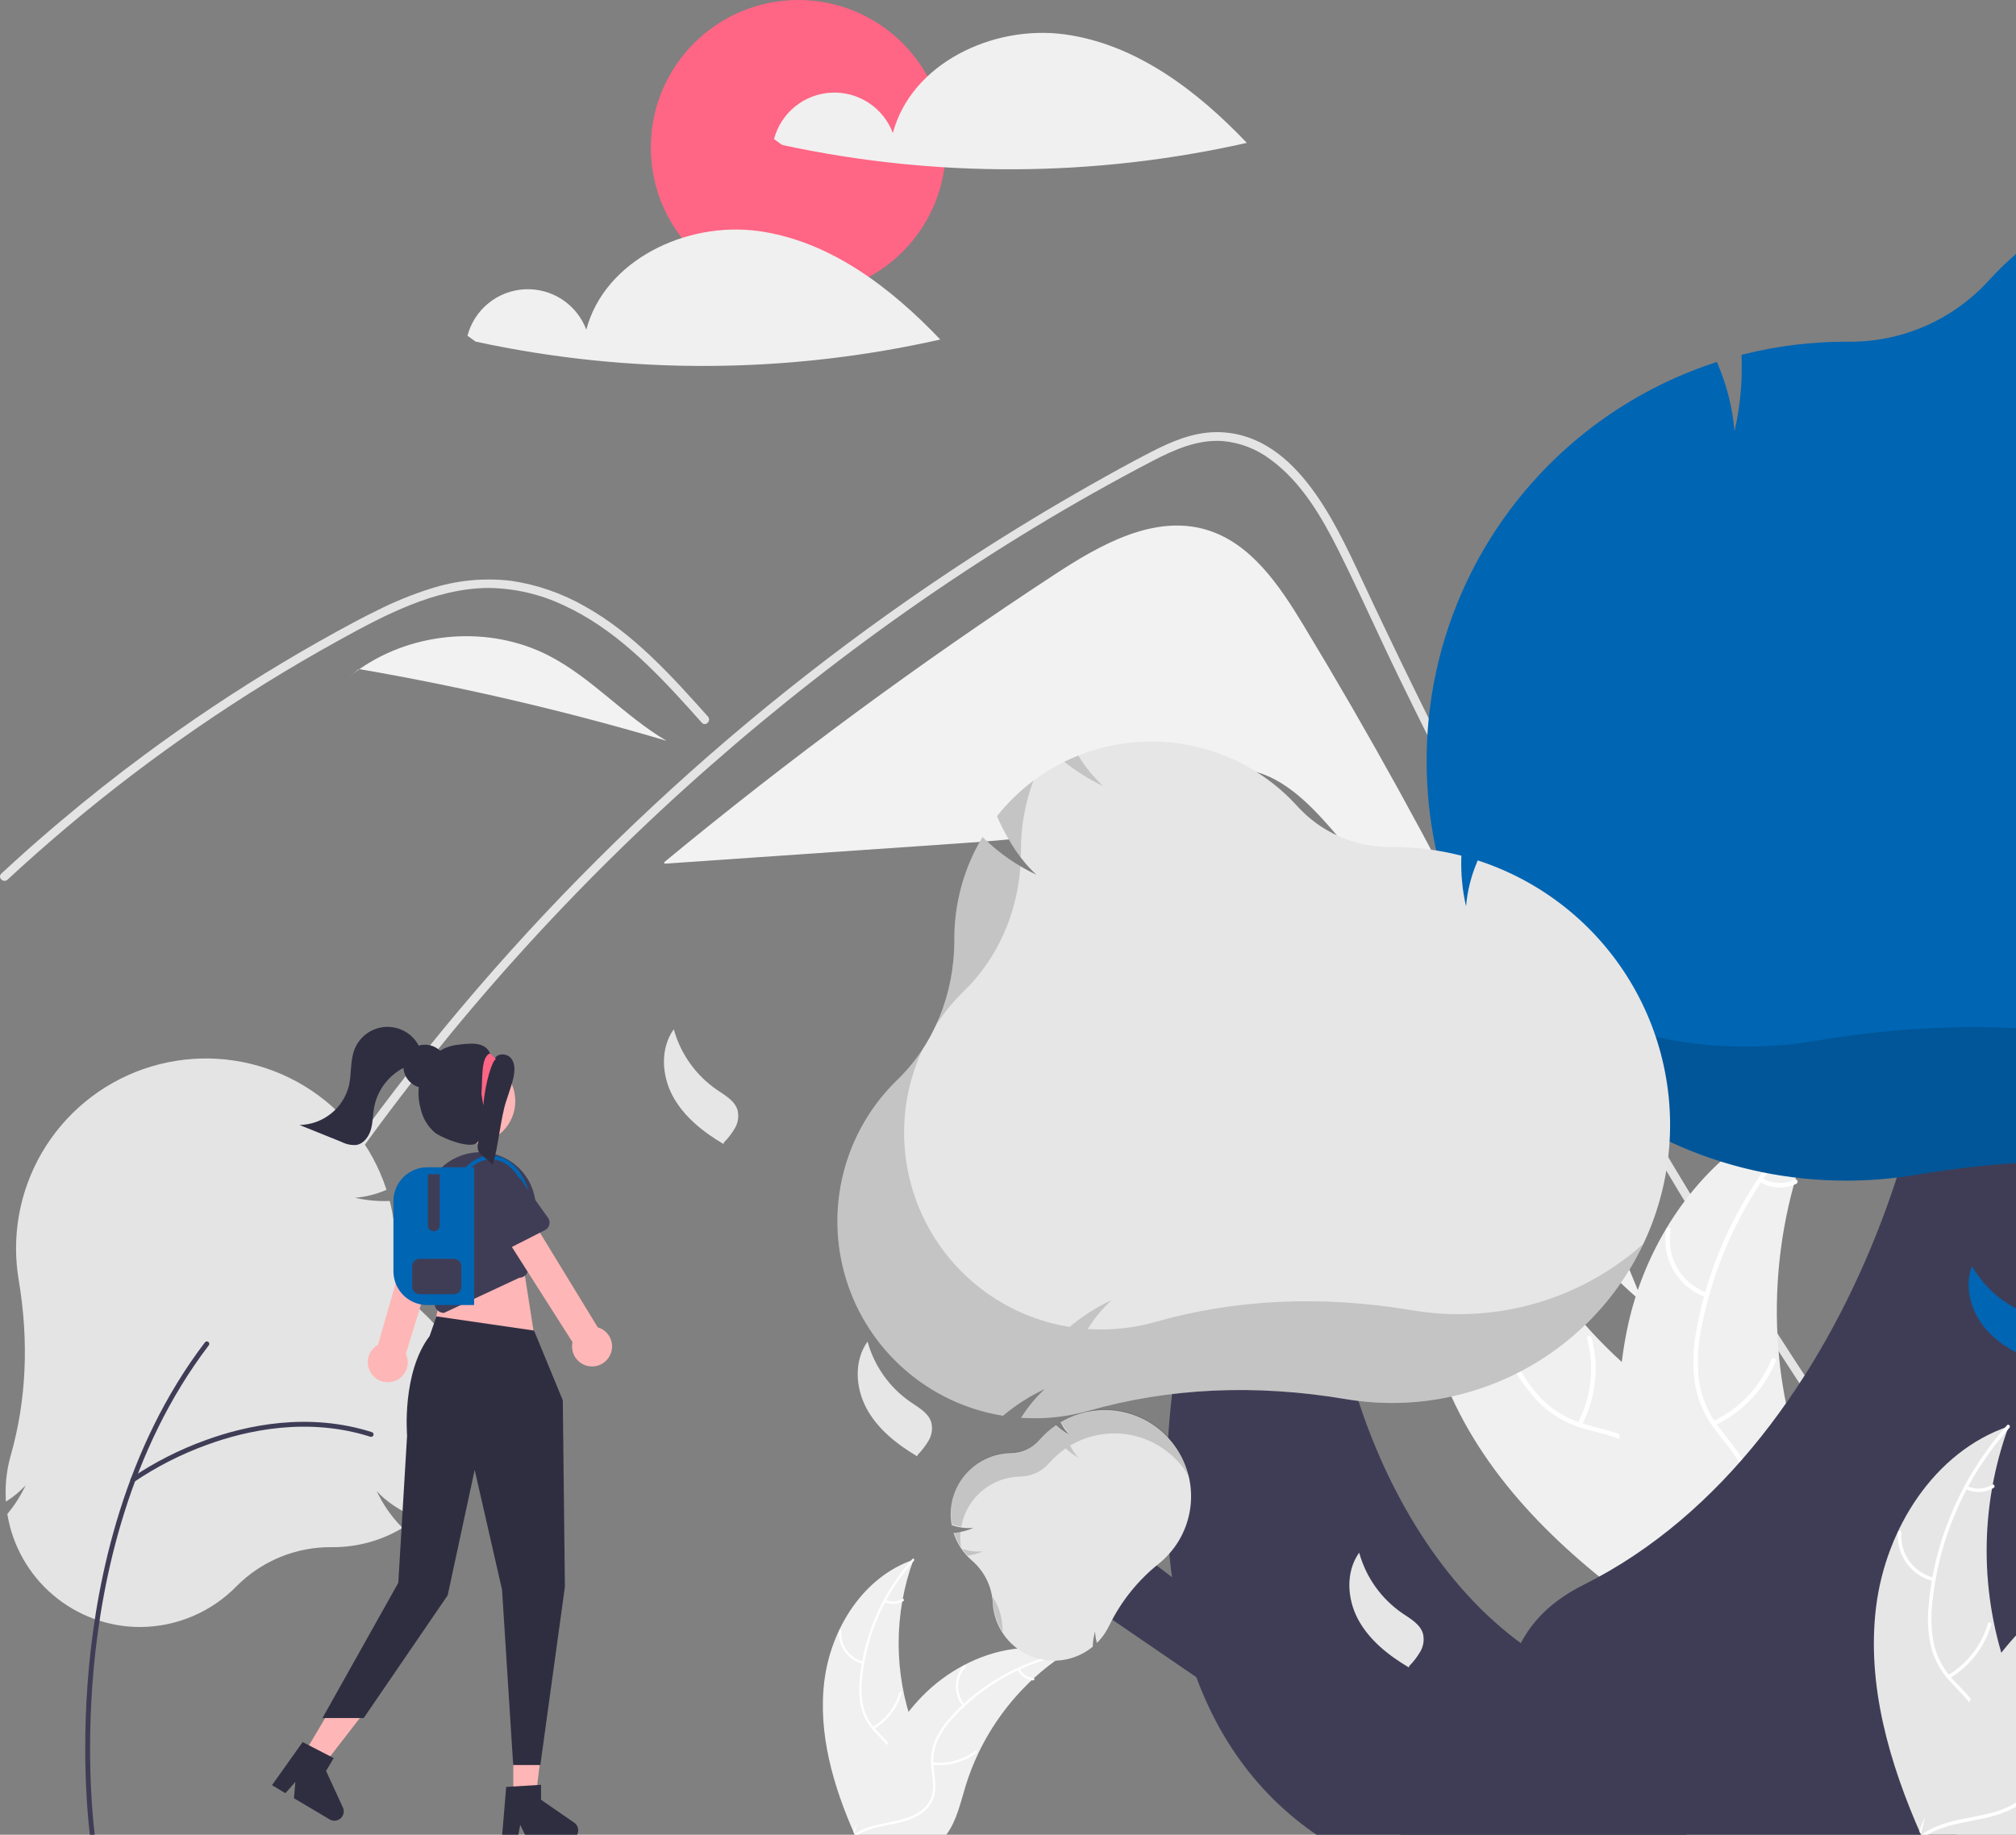 <svg width="780" height="710" viewBox="0 0 780 710" fill="none" xmlns="http://www.w3.org/2000/svg">
<rect x="0" y="0" width="780" height="710" fill="#808080" stroke="none"/>
<g clip-path="url(#clip0_170_312)">
<path d="M308.866 114.15C340.383 114.15 365.932 88.597 365.932 57.075C365.932 25.553 340.383 0 308.866 0C277.35 0 251.801 25.553 251.801 57.075C251.801 88.597 277.35 114.15 308.866 114.15Z" fill="#FF6584"/>
<path d="M411.847 13.284C384.191 9.545 352.617 24.496 345.449 51.473C343.642 46.676 340.358 42.578 336.071 39.771C331.783 36.964 326.714 35.593 321.597 35.855C316.479 36.118 311.577 38.001 307.6 41.232C303.622 44.464 300.774 48.876 299.468 53.832L302.634 56.1C361.901 68.919 423.251 68.642 482.4 55.288C463.162 35.066 439.503 17.023 411.847 13.284Z" fill="#F0F0F0"/>
<path d="M293.241 89.384C265.585 85.645 234.011 100.596 226.843 127.572C225.036 122.776 221.752 118.678 217.465 115.871C213.177 113.064 208.108 111.692 202.991 111.955C197.873 112.218 192.971 114.101 188.994 117.332C185.016 120.564 182.168 124.976 180.862 129.932L184.028 132.2C243.295 145.019 304.645 144.742 363.794 131.387C344.556 111.166 320.897 93.123 293.241 89.384Z" fill="#F0F0F0"/>
<path d="M504.366 242.017C495.005 226.532 483.913 209.999 466.542 204.943C446.424 199.087 425.759 210.719 408.23 222.198C355.808 256.526 305.324 293.728 257.011 333.633L257.063 334.234C294.677 331.64 332.291 329.046 369.905 326.451C397.081 324.577 425.191 322.444 449.207 309.586C458.321 304.706 467.204 298.189 477.531 297.735C490.361 297.17 501.548 306.133 510.34 315.496C562.345 370.883 577.394 455.584 635.738 504.246C598.948 413.5 555.02 325.815 504.366 242.017Z" fill="#F2F2F2"/>
<path d="M824.032 711.803C818.281 704.54 815.931 702.839 810.258 695.508C764.069 635.759 720.654 573.991 680.015 510.205C652.411 466.884 626.176 422.731 601.31 377.747C589.472 356.36 577.958 334.806 566.768 313.084C558.086 296.242 549.597 279.298 541.302 262.254C538.93 257.386 536.625 252.495 534.331 247.594C528.927 236.067 523.623 224.484 517.928 213.114C511.438 200.154 503.538 186.568 491.621 177.862C486.198 173.736 479.713 171.241 472.924 170.666C463.223 170.039 454.272 174.045 445.857 178.421C384.294 210.528 326.659 250.783 274.528 296.588C222.264 342.497 175.548 394.362 135.333 451.127C134.103 452.884 131.194 451.205 132.436 449.437C137.325 442.521 142.312 435.68 147.396 428.913C210.607 344.829 288.113 272.522 376.372 215.296C391.221 205.672 406.349 196.499 421.756 187.777C429.521 183.379 437.32 179.037 445.253 174.963C453.03 170.968 461.287 167.375 470.172 167.241C500.405 166.771 516.059 201.016 526.812 224.059C530.191 231.31 533.611 238.54 537.072 245.747C550.152 273.109 563.736 300.222 577.823 327.084C586.517 343.67 595.402 360.158 604.476 376.549C632.718 427.592 662.735 477.602 694.527 526.578C736.644 591.453 778.424 648.763 826.404 709.43C827.724 711.109 825.364 713.504 824.032 711.803Z" fill="#E4E4E4"/>
<path d="M271.54 279.679C269.784 277.72 268.038 275.762 266.27 273.803C252.328 258.382 237.369 243.14 218.223 234.299C209.095 229.95 199.13 227.64 189.019 227.528C178.569 227.562 168.353 230.303 158.697 234.142C154.132 235.966 149.667 238.036 145.27 240.241C140.246 242.77 135.311 245.467 130.399 248.187C121.179 253.29 112.079 258.617 103.098 264.168C85.228 275.213 67.918 287.102 51.168 299.834C42.485 306.437 33.981 313.256 25.657 320.291C17.914 326.827 10.327 333.538 2.898 340.424C1.309 341.89 -1.063 339.518 0.525 338.052C2.484 336.228 4.464 334.415 6.445 332.624C12.039 327.566 17.723 322.604 23.497 317.74C34.026 308.854 44.827 300.311 55.901 292.112C73.122 279.354 90.935 267.462 109.341 256.435C118.539 250.929 127.863 245.654 137.314 240.61C140.168 239.088 143.054 237.6 145.975 236.19C152.601 232.847 159.486 230.044 166.563 227.808C176.587 224.564 187.194 223.522 197.658 224.753C207.761 226.222 217.495 229.59 226.347 234.679C245.145 245.188 259.724 261.437 273.912 277.295C275.345 278.907 272.984 281.29 271.54 279.679Z" fill="#E4E4E4"/>
<path d="M656.7 439.486L701.744 423.008L724.109 414.826C731.393 412.162 738.659 409.129 746.189 407.221C752.846 405.534 759.61 405.258 766.174 407.475C771.965 409.619 777.266 412.906 781.761 417.14C786.354 421.37 790.628 425.934 794.547 430.796C799.416 436.648 804.213 442.563 809.032 448.457C828.92 472.783 848.678 497.215 868.306 521.753C887.933 546.291 907.43 570.932 926.795 595.678C946.207 620.484 965.486 645.394 984.632 670.408C986.977 673.472 989.32 676.538 991.662 679.605C992.955 681.3 995.872 679.629 994.56 677.911C975.273 652.646 955.852 627.484 936.297 602.425C916.693 577.307 896.954 552.295 877.08 527.39C857.206 502.485 837.197 477.688 817.054 452.999C812.036 446.849 807.01 440.705 801.975 434.568C797.728 429.391 793.529 424.158 788.871 419.339C780.32 410.495 769.638 402.678 756.85 402.466C749.332 402.342 742.056 404.728 735.07 407.255C727.54 409.98 720.028 412.756 712.507 415.507L667.148 432.1L655.808 436.248C653.795 436.985 654.665 440.23 656.7 439.486Z" fill="#E4E4E4"/>
<path d="M212.296 253.704C189.405 241.937 160.091 244.242 139.056 258.942C179.178 265.865 218.861 275.129 257.903 286.685C241.69 277.183 229.009 262.295 212.296 253.704Z" fill="#F2F2F2"/>
<path d="M138.831 258.902L134.424 262.484C135.915 261.23 137.464 260.055 139.056 258.942C138.981 258.929 138.906 258.915 138.831 258.902Z" fill="#F2F2F2"/>
<path d="M780.065 439.65C775.631 434.252 770.837 428.6 764.205 426.407L758.013 426.651C805.148 509.955 868.808 582.745 945.085 640.555C890.078 573.587 835.072 506.618 780.065 439.65Z" fill="#F2F2F2"/>
<path d="M318.948 650.506C321.473 630.202 334.054 610.196 353.415 603.588C345.779 624.487 345.781 647.414 353.42 668.311C356.395 676.36 360.541 685.002 357.743 693.114C356.002 698.162 351.742 702.023 346.981 704.438C342.22 706.853 336.936 708.004 331.717 709.131L330.69 709.981C322.407 691.273 316.423 670.81 318.948 650.506Z" fill="#F0F0F0"/>
<path d="M353.607 603.972C342.332 616.608 335.324 632.475 333.579 649.32C333.139 652.94 333.272 656.607 333.974 660.185C334.77 663.649 336.479 666.836 338.923 669.416C341.153 671.867 343.719 674.116 345.315 677.066C346.109 678.589 346.573 680.262 346.676 681.977C346.778 683.691 346.517 685.408 345.91 687.014C344.501 691.056 341.724 694.351 338.896 697.479C335.756 700.951 332.44 704.508 331.105 709.112C330.943 709.67 330.088 709.386 330.249 708.829C332.571 700.82 340.345 696.27 344.052 689.056C345.782 685.69 346.508 681.781 344.887 678.228C343.469 675.121 340.825 672.799 338.545 670.337C336.124 667.855 334.347 664.819 333.37 661.492C332.489 657.961 332.214 654.305 332.559 650.682C333.205 642.513 335.131 634.497 338.267 626.926C341.798 618.266 346.785 610.274 353.01 603.296C353.396 602.864 353.99 603.543 353.607 603.972Z" fill="white"/>
<path d="M333.822 643.863C331.036 643.186 328.581 641.541 326.896 639.222C325.21 636.902 324.404 634.059 324.622 631.199C324.667 630.621 325.568 630.665 325.522 631.244C325.315 633.906 326.066 636.555 327.64 638.712C329.214 640.869 331.507 642.392 334.105 643.007C334.669 643.141 334.383 643.996 333.822 643.863Z" fill="white"/>
<path d="M337.628 668.322C342.66 665.317 346.375 660.525 348.032 654.902C348.195 654.345 349.051 654.629 348.888 655.185C347.153 661.033 343.277 666.011 338.034 669.127C337.534 669.424 337.131 668.617 337.628 668.322Z" fill="white"/>
<path d="M342.635 619.121C343.658 619.607 344.787 619.832 345.918 619.774C347.05 619.717 348.15 619.379 349.119 618.791C349.615 618.489 350.017 619.296 349.524 619.597C348.451 620.241 347.236 620.612 345.986 620.679C344.735 620.745 343.488 620.504 342.352 619.977C342.241 619.936 342.15 619.855 342.096 619.749C342.043 619.643 342.032 619.521 342.066 619.407C342.104 619.294 342.185 619.201 342.291 619.147C342.398 619.093 342.521 619.084 342.635 619.121Z" fill="white"/>
<path d="M412.43 639.854C412.125 640.052 411.821 640.25 411.516 640.456C407.439 643.137 403.586 646.146 399.996 649.452C399.714 649.703 399.432 649.962 399.159 650.22C390.594 658.277 383.599 667.854 378.529 678.464C376.516 682.688 374.827 687.059 373.476 691.54C371.612 697.727 370.082 704.585 366.392 709.646C366.013 710.178 365.601 710.687 365.159 711.168H331.806C331.73 711.13 331.654 711.1 331.578 711.061L330.246 711.122C330.3 710.886 330.36 710.643 330.414 710.407C330.444 710.27 330.482 710.133 330.513 709.996C330.535 709.905 330.558 709.813 330.574 709.73C330.581 709.699 330.589 709.669 330.596 709.646C330.612 709.562 330.635 709.486 330.65 709.41C330.985 708.048 331.33 706.685 331.685 705.323C331.685 705.315 331.685 705.315 331.692 705.308C334.299 694.901 338.13 684.84 343.106 675.336C343.259 675.055 343.411 674.765 343.578 674.484C345.883 670.277 348.527 666.265 351.485 662.489C353.111 660.427 354.841 658.448 356.667 656.56C361.395 651.692 366.86 647.598 372.86 644.429C384.822 638.112 398.671 635.691 411.456 639.55C411.783 639.649 412.103 639.748 412.43 639.854Z" fill="#F0F0F0"/>
<path d="M412.355 640.278C395.746 643.577 380.599 652.026 369.066 664.425C366.535 667.051 364.435 670.058 362.841 673.338C361.391 676.583 360.837 680.157 361.235 683.688C361.541 686.988 362.236 690.329 361.734 693.646C361.451 695.34 360.814 696.955 359.864 698.386C358.914 699.817 357.672 701.03 356.221 701.947C352.662 704.326 348.461 705.284 344.321 706.079C339.723 706.961 334.934 707.804 331.097 710.676C330.633 711.024 330.12 710.282 330.584 709.935C337.26 704.938 346.205 705.986 353.508 702.459C356.916 700.813 359.848 698.129 360.692 694.316C361.431 690.981 360.717 687.535 360.379 684.196C359.94 680.757 360.349 677.262 361.572 674.018C362.993 670.667 364.975 667.584 367.431 664.899C372.864 658.765 379.228 653.524 386.289 649.368C394.322 644.58 403.114 641.201 412.285 639.378C412.853 639.266 412.919 640.166 412.355 640.278Z" fill="white"/>
<path d="M372.545 660.214C370.727 657.996 369.757 655.205 369.808 652.338C369.859 649.471 370.927 646.715 372.822 644.563C373.206 644.129 373.899 644.706 373.514 645.141C371.746 647.142 370.751 649.709 370.709 652.379C370.667 655.049 371.581 657.646 373.286 659.701C373.656 660.148 372.912 660.659 372.545 660.214Z" fill="white"/>
<path d="M360.86 682.035C366.687 682.666 372.537 681.077 377.245 677.585C377.711 677.239 378.224 677.98 377.758 678.326C372.853 681.951 366.761 683.592 360.699 682.922C360.121 682.858 360.286 681.971 360.86 682.035Z" fill="white"/>
<path d="M394.475 645.766C395 646.77 395.765 647.629 396.703 648.265C397.642 648.9 398.723 649.293 399.85 649.407C400.429 649.464 400.264 650.351 399.689 650.294C398.444 650.162 397.251 649.727 396.213 649.027C395.174 648.328 394.324 647.384 393.734 646.279C393.67 646.18 393.646 646.06 393.667 645.943C393.688 645.826 393.753 645.722 393.848 645.652C393.946 645.584 394.068 645.558 394.185 645.58C394.303 645.601 394.407 645.668 394.475 645.766Z" fill="white"/>
<path d="M561.444 540.179C545.085 503.987 545.688 458.112 571.077 427.572C579.571 469.921 602.768 507.9 636.564 534.789C649.635 545.112 665.248 555.232 668.819 571.503C671.041 581.627 667.891 592.335 662.447 601.153C657.002 609.972 649.412 617.227 641.908 624.376L641.066 626.823C608.417 604.213 577.803 576.37 561.444 540.179Z" fill="#F0F0F0"/>
<path d="M571.783 428.014C565.888 460.356 570.332 493.734 584.483 523.407C587.416 529.849 591.346 535.788 596.128 541.006C600.951 545.939 607.006 549.489 613.665 551.29C619.84 553.093 626.365 554.222 631.995 557.495C634.851 559.213 637.312 561.516 639.217 564.253C641.121 566.989 642.426 570.097 643.045 573.373C644.8 581.495 643.532 589.764 642.012 597.807C640.323 606.737 638.428 615.986 640.875 624.964C641.171 626.051 639.466 626.448 639.17 625.362C634.914 609.743 643.19 594.338 642.033 578.635C641.493 571.308 638.742 564.098 632.461 559.853C626.967 556.141 620.24 554.97 613.972 553.199C607.45 551.538 601.434 548.305 596.45 543.783C591.417 538.825 587.265 533.047 584.171 526.696C576.977 512.509 572.058 497.279 569.594 481.564C566.682 463.644 566.857 445.358 570.111 427.497C570.313 426.392 571.984 426.916 571.783 428.014Z" fill="white"/>
<path d="M579.364 514.121C574.064 515.82 568.333 515.579 563.194 513.442C558.055 511.305 553.844 507.41 551.311 502.453C550.802 501.449 552.339 500.61 552.848 501.616C555.199 506.236 559.122 509.864 563.912 511.844C568.701 513.825 574.04 514.028 578.966 512.416C580.037 512.067 580.429 513.774 579.364 514.121Z" fill="white"/>
<path d="M610.414 550.788C615.71 540.717 617.016 529.02 614.072 518.029C613.78 516.94 615.484 516.543 615.776 517.63C618.819 529.074 617.435 541.244 611.9 551.712C611.372 552.709 609.889 551.78 610.414 550.788Z" fill="white"/>
<path d="M568.932 464.213C571.12 463.983 573.216 463.213 575.033 461.973C576.849 460.732 578.33 459.06 579.34 457.106C579.856 456.103 581.339 457.033 580.827 458.03C579.7 460.184 578.063 462.029 576.059 463.404C574.055 464.779 571.745 465.642 569.33 465.918C569.105 465.963 568.871 465.92 568.676 465.799C568.48 465.678 568.339 465.487 568.279 465.264C568.228 465.039 568.267 464.801 568.39 464.604C568.512 464.408 568.707 464.267 568.932 464.213Z" fill="white"/>
<path d="M705.532 427.927C705.228 428.563 704.924 429.198 704.627 429.847C700.585 438.416 697.246 447.299 694.643 456.409C694.43 457.11 694.226 457.824 694.034 458.53C687.996 480.545 686.096 503.489 688.432 526.197C689.37 535.232 690.994 544.183 693.29 552.972C696.461 565.109 700.865 578.017 699.871 590.137C699.782 591.402 699.614 592.661 699.369 593.906L644.116 627.66C643.952 627.674 643.795 627.7 643.63 627.714L641.486 629.163C641.336 628.718 641.19 628.253 641.04 627.808C640.952 627.55 640.876 627.285 640.788 627.027C640.733 626.853 640.678 626.678 640.619 626.524C640.601 626.466 640.583 626.408 640.572 626.363C640.512 626.209 640.474 626.059 640.422 625.918C639.598 623.322 638.791 620.716 638.001 618.1C637.994 618.087 637.994 618.087 637.998 618.067C632.029 598.117 627.674 577.493 626.586 556.864C626.553 556.243 626.512 555.61 626.505 554.974C626.066 545.673 626.389 536.351 627.468 527.102C628.076 522.039 628.939 517.011 630.055 512.035C632.963 499.186 637.874 486.874 644.607 475.55C658.034 452.979 678.528 434.954 703.61 428.408C704.252 428.241 704.882 428.081 705.532 427.927Z" fill="#F0F0F0"/>
<path d="M705.836 428.704C681.66 450.978 665.115 480.304 658.552 512.518C657.016 519.427 656.579 526.536 657.256 533.582C658.138 540.425 660.835 546.906 665.068 552.353C668.913 557.511 673.443 562.342 675.968 568.345C677.214 571.437 677.793 574.758 677.666 578.089C677.54 581.421 676.71 584.688 675.233 587.676C671.745 595.219 665.755 601.058 659.699 606.564C652.976 612.678 645.895 618.921 642.444 627.562C642.026 628.609 640.426 627.899 640.844 626.854C646.847 611.82 662.728 604.504 671.257 591.269C675.237 585.093 677.38 577.681 674.92 570.508C672.769 564.236 668.102 559.251 664.164 554.062C659.956 548.808 657.099 542.605 655.842 535.992C654.808 529.004 654.971 521.89 656.323 514.956C659.119 499.296 664.359 484.174 671.852 470.143C680.315 454.081 691.462 439.586 704.811 427.284C705.638 426.523 706.657 427.948 705.836 428.704Z" fill="white"/>
<path d="M660.055 502.021C654.801 500.186 650.37 496.542 647.553 491.741C644.737 486.94 643.718 481.294 644.68 475.812C644.878 474.703 646.61 474.959 646.411 476.069C645.507 481.173 646.456 486.432 649.088 490.898C651.719 495.363 655.861 498.74 660.763 500.42C661.828 500.786 661.114 502.385 660.055 502.021Z" fill="white"/>
<path d="M662.774 549.994C673.065 545.142 681.149 536.589 685.415 526.041C685.837 524.995 687.437 525.705 687.016 526.749C682.556 537.718 674.125 546.602 663.405 551.627C662.383 552.106 661.758 550.47 662.774 549.994Z" fill="white"/>
<path d="M681.769 455.89C683.654 457.024 685.791 457.672 687.988 457.775C690.185 457.878 692.374 457.435 694.357 456.483C695.373 455.992 695.997 457.628 694.988 458.116C692.792 459.157 690.374 459.644 687.946 459.535C685.519 459.426 683.154 458.725 681.06 457.491C680.853 457.391 680.692 457.216 680.609 457.002C680.526 456.787 680.528 456.549 680.614 456.336C680.709 456.125 680.884 455.959 681.1 455.876C681.316 455.792 681.556 455.797 681.769 455.89Z" fill="white"/>
<path d="M753.831 712.032H541.233L548.689 687.868C594.903 671.136 568.945 635.17 612.904 613.187C720.427 559.416 762.054 398.959 746.309 335.53L816.771 332.55C816.771 332.55 914.079 608.939 753.831 712.032Z" fill="#3F3D56"/>
<path d="M1038.08 350.744C1038.08 377.977 1028.42 404.327 1010.82 425.108C993.228 445.889 968.832 459.756 941.976 464.242L941.408 464.334L940.968 463.968C933.647 457.86 925.564 452.729 916.922 448.701C921.778 453.153 926.057 458.196 929.657 463.713L930.882 465.555L928.675 465.661C926.769 465.754 924.876 465.8 923.048 465.8C912.307 465.809 901.616 464.327 891.282 461.395C844.341 448.037 793.933 445.753 741.459 454.605C732.462 456.118 723.354 456.878 714.23 456.878C624.758 456.878 551.968 384.059 551.968 294.555C551.919 260.429 562.643 227.159 582.609 199.487C602.576 171.814 630.767 151.152 663.164 140.445L664.279 140.075L664.72 141.164C668.182 149.344 670.334 158.019 671.096 166.869C673.247 157.516 674.169 147.922 673.837 138.331L673.802 137.318L674.786 137.072C687.687 133.856 700.934 132.231 714.23 132.233L715.67 132.239C725.852 132.269 735.926 130.153 745.236 126.027C754.545 121.902 762.881 115.861 769.7 108.298C780.881 96.007 794.591 86.285 809.888 79.8C825.184 73.314 841.704 70.221 858.31 70.731C874.917 71.241 891.215 75.343 906.085 82.755C920.955 90.167 934.043 100.713 944.448 113.667L944.933 114.266L944.613 114.969C937.892 129.786 930.569 140.579 921.829 148.473C933.045 143.21 943.312 136.126 952.212 127.506L953.36 126.392L954.167 127.775C964.422 145.367 969.823 165.367 969.815 185.731L969.813 186.311C969.812 186.516 969.812 186.723 969.812 186.928C969.812 218.078 981.856 247.603 1002.91 268.022C1013.98 278.774 1022.8 291.63 1028.84 305.835C1034.88 320.04 1038.02 335.308 1038.08 350.744Z" fill="#0065B3"/>
<g opacity="0.15">
<path d="M1002.91 268.022C997.376 262.638 992.459 256.654 988.249 250.181C995.788 266.246 999.505 283.839 999.11 301.582C998.714 319.324 994.216 336.734 985.968 352.447C977.72 368.16 965.946 381.749 951.569 392.15C937.192 402.551 920.602 409.481 903.099 412.396L902.531 412.489L902.091 412.123C894.769 406.015 886.687 400.884 878.045 396.856C882.901 401.308 887.179 406.351 890.78 411.868L892.005 413.71L889.797 413.816C887.892 413.909 885.999 413.955 884.171 413.955C873.43 413.964 862.739 412.482 852.405 409.55C805.464 396.192 755.056 393.908 702.582 402.76C693.585 404.273 684.477 405.033 675.353 405.032C635.583 405.063 597.199 390.423 567.548 363.914C580.701 391.701 601.465 415.186 627.429 431.641C653.393 448.096 683.492 456.847 714.23 456.877C723.354 456.878 732.462 456.118 741.459 454.605C793.933 445.753 844.341 448.037 891.282 461.395C901.616 464.327 912.307 465.809 923.048 465.8C924.876 465.8 926.769 465.754 928.675 465.661L930.882 465.555L929.657 463.713C926.057 458.196 921.778 453.153 916.922 448.701C925.564 452.729 933.647 457.86 940.968 463.968L941.408 464.334L941.976 464.241C962.994 460.744 982.626 451.475 998.683 437.468C1014.74 423.46 1026.59 405.266 1032.91 384.915C1039.23 364.564 1039.77 342.857 1034.47 322.216C1029.18 301.575 1018.25 282.813 1002.91 268.022Z" fill="black"/>
</g>
<path d="M461.526 321.628C455.334 314.955 452.123 304.941 455.415 296.454C460.347 305.038 468.155 311.601 477.459 314.982C481.051 316.272 485.182 317.334 487.143 320.609C488.277 322.728 488.555 325.201 487.919 327.518C487.278 329.808 486.346 332.007 485.147 334.061L485.142 334.654C476.4 332.12 467.718 328.301 461.526 321.628Z" fill="#0065B3"/>
<path d="M769.087 515.182C762.895 508.509 759.684 498.496 762.976 490.008C767.908 498.593 775.716 505.156 785.019 508.536C788.612 509.827 792.743 510.888 794.704 514.164C795.838 516.282 796.115 518.755 795.479 521.072C794.839 523.363 793.907 525.562 792.708 527.616L792.703 528.209C783.96 525.675 775.279 521.855 769.087 515.182Z" fill="#0065B3"/>
<path d="M335.277 545.056C330.951 537.046 330.347 526.547 335.659 519.154C338.285 528.699 344.203 537.008 352.365 542.609C355.521 544.758 359.254 546.819 360.334 550.482C360.902 552.816 360.552 555.28 359.356 557.364C358.163 559.422 356.711 561.318 355.036 563.006L354.883 563.579C347.052 558.938 339.602 553.067 335.277 545.056Z" fill="#E6E6E6"/>
<path d="M725.877 621.767C729.633 591.554 748.354 561.786 777.163 551.954C765.802 583.051 765.804 617.166 777.17 648.261C781.597 660.238 787.768 673.098 783.604 685.168C781.013 692.679 774.675 698.425 767.59 702.018C760.505 705.611 752.642 707.323 744.877 709.002L743.349 710.266C731.023 682.428 722.12 651.98 725.877 621.767Z" fill="#E6E6E6"/>
<path d="M777.449 552.525C760.672 571.326 750.245 594.936 747.648 620.003C746.993 625.389 747.192 630.845 748.235 636.169C749.42 641.323 751.962 646.066 755.599 649.904C758.918 653.551 762.736 656.898 765.11 661.289C766.293 663.554 766.983 666.044 767.135 668.595C767.288 671.146 766.9 673.701 765.996 676.091C763.899 682.106 759.767 687.008 755.559 691.662C750.887 696.829 745.952 702.122 743.967 708.973C743.726 709.803 742.452 709.381 742.693 708.552C746.148 696.634 757.715 689.864 763.232 679.129C765.806 674.12 766.887 668.305 764.473 663.017C762.363 658.393 758.43 654.939 755.037 651.275C751.434 647.583 748.791 643.064 747.336 638.114C746.025 632.86 745.617 627.42 746.13 622.029C747.091 609.874 749.958 597.945 754.624 586.68C759.878 573.794 767.298 561.902 776.562 551.518C777.135 550.876 778.019 551.886 777.449 552.525Z" fill="white"/>
<path d="M748.009 611.882C743.864 610.876 740.211 608.428 737.703 604.976C735.195 601.524 733.996 597.293 734.319 593.039C734.387 592.178 735.728 592.244 735.659 593.106C735.351 597.067 736.469 601.008 738.81 604.218C741.152 607.427 744.564 609.694 748.43 610.608C749.27 610.808 748.844 612.081 748.009 611.882Z" fill="white"/>
<path d="M753.673 648.277C761.16 643.805 766.688 636.675 769.153 628.309C769.396 627.48 770.67 627.901 770.427 628.73C767.845 637.431 762.078 644.839 754.276 649.475C753.532 649.917 752.933 648.716 753.673 648.277Z" fill="white"/>
<path d="M761.123 575.065C762.646 575.789 764.325 576.123 766.009 576.038C767.693 575.952 769.329 575.45 770.771 574.576C771.509 574.125 772.107 575.326 771.374 575.774C769.777 576.732 767.969 577.285 766.108 577.384C764.248 577.482 762.392 577.124 760.702 576.339C760.537 576.279 760.401 576.158 760.321 576C760.242 575.843 760.226 575.661 760.276 575.492C760.332 575.324 760.453 575.184 760.612 575.104C760.77 575.024 760.954 575.01 761.123 575.065Z" fill="white"/>
<path d="M864.977 605.917C864.524 606.212 864.072 606.506 863.618 606.812C857.551 610.803 851.818 615.279 846.476 620.198C846.057 620.572 845.637 620.957 845.23 621.342C832.485 633.33 822.077 647.581 814.533 663.369C811.537 669.654 809.024 676.159 807.015 682.825C804.24 692.032 801.965 702.236 796.473 709.767C795.909 710.559 795.296 711.316 794.638 712.032H745.01C744.897 711.976 744.784 711.93 744.67 711.874L742.689 711.964C742.768 711.613 742.858 711.251 742.938 710.9C742.983 710.696 743.04 710.492 743.085 710.288C743.119 710.152 743.153 710.016 743.176 709.892C743.187 709.847 743.198 709.801 743.209 709.767C743.232 709.643 743.266 709.529 743.289 709.416C743.787 707.389 744.3 705.362 744.829 703.335C744.829 703.323 744.829 703.323 744.84 703.312C748.905 687.876 754.295 672.644 761.824 658.714C762.051 658.295 762.277 657.865 762.527 657.446C765.955 651.186 769.89 645.217 774.291 639.598C776.711 636.529 779.285 633.584 782.002 630.776C789.038 623.532 797.169 617.44 806.098 612.724C823.898 603.324 844.505 599.723 863.528 605.465C864.015 605.612 864.491 605.759 864.977 605.917Z" fill="#E6E6E6"/>
<path d="M864.866 606.547C840.152 611.457 817.614 624.029 800.452 642.479C796.687 646.386 793.561 650.861 791.189 655.741C789.032 660.569 788.207 665.887 788.8 671.142C789.255 676.053 790.288 681.024 789.542 685.959C789.122 688.48 788.174 690.884 786.76 693.013C785.346 695.141 783.499 696.947 781.338 698.312C776.043 701.851 769.793 703.277 763.631 704.459C756.791 705.772 749.664 707.026 743.955 711.3C743.263 711.818 742.5 710.714 743.191 710.197C753.124 702.762 766.436 704.322 777.302 699.073C782.373 696.623 786.736 692.631 787.992 686.956C789.091 681.993 788.029 676.867 787.526 671.898C786.873 666.781 787.482 661.58 789.301 656.752C791.416 651.767 794.365 647.179 798.019 643.183C806.104 634.057 815.574 626.259 826.08 620.074C838.033 612.949 851.115 607.922 864.763 605.209C865.608 605.042 865.705 606.381 864.866 606.547Z" fill="white"/>
<path d="M473.967 625.909L432.777 594.631L412.7 614.711L479.803 660.639L473.967 625.909Z" fill="#3F3D56"/>
<path d="M512.384 712.032H653.286L648.345 696.017C617.716 684.928 634.92 661.091 605.785 646.521C534.523 610.884 506.934 504.538 517.369 462.5L470.67 460.525C470.67 460.525 406.177 643.705 512.384 712.032Z" fill="#3F3D56"/>
<path d="M384.092 620.068C383.895 616.978 383.083 613.959 381.704 611.188C380.325 608.416 378.406 605.948 376.06 603.928C376.029 603.9 375.997 603.872 375.965 603.844L375.875 603.765C372.727 600.998 370.371 597.445 369.046 593.468L368.942 593.155L369.271 593.129C371.812 592.925 374.303 592.301 376.641 591.283C373.841 591.514 371.023 591.163 368.366 590.25L368.214 590.204L368.187 590.048C367.6 586.678 367.75 583.221 368.626 579.915C369.502 576.609 371.084 573.532 373.262 570.895C375.441 568.259 378.165 566.126 381.246 564.643C384.328 563.16 387.694 562.362 391.113 562.305C393.209 562.279 395.276 561.812 397.179 560.933C399.082 560.055 400.778 558.785 402.158 557.207L402.353 556.984C404.16 554.928 406.212 553.102 408.462 551.544L408.634 551.426L408.786 551.569C410.223 552.924 411.831 554.086 413.568 555.025C412.305 553.704 411.257 552.192 410.463 550.545L410.355 550.329L410.564 550.206C417.415 546.201 425.469 544.765 433.282 546.157C441.095 547.548 448.158 551.676 453.206 557.801C458.254 563.927 460.957 571.649 460.831 579.585C460.705 587.522 457.759 595.155 452.52 601.117C451.279 602.527 449.924 603.832 448.467 605.017C440.307 611.498 433.705 619.728 429.149 629.1C428.197 631.096 426.973 632.95 425.511 634.609C425.263 634.892 424.998 635.178 424.725 635.46L424.408 635.787L424.29 635.347C423.927 634.041 423.73 632.694 423.702 631.338C423.149 633.221 422.844 635.168 422.792 637.13L422.789 637.248L422.697 637.323C419.3 640.097 415.199 641.871 410.851 642.449C406.504 643.027 402.082 642.386 398.078 640.596C394.074 638.806 390.646 635.939 388.176 632.314C385.707 628.69 384.293 624.45 384.092 620.068Z" fill="#E6E6E6"/>
<path opacity="0.15" d="M387.784 629.138C387.826 629.991 387.915 630.841 388.05 631.684C385.742 628.14 384.415 624.048 384.202 619.824C384.171 619.177 384.103 618.533 384.012 617.892C386.254 621.235 387.556 625.119 387.784 629.138Z" fill="black"/>
<path opacity="0.15" d="M380.332 600.353C378.452 601.167 376.471 601.727 374.442 602.018C373.661 601.193 372.94 600.313 372.284 599.385C374.873 600.251 377.612 600.581 380.332 600.353Z" fill="black"/>
<path opacity="0.15" d="M371.653 592.575C371.443 594.622 371.5 596.688 371.821 598.721C370.698 597.012 369.802 595.164 369.156 593.224L369.052 592.911L369.38 592.885C370.142 592.82 370.901 592.716 371.653 592.575Z" fill="black"/>
<path opacity="0.15" d="M373.844 570.098C376.023 567.624 378.695 565.632 381.687 564.248C384.679 562.865 387.927 562.119 391.223 562.061C393.319 562.035 395.385 561.567 397.288 560.689C399.191 559.811 400.888 558.541 402.267 556.963L402.462 556.74C404.269 554.684 406.321 552.857 408.572 551.3L408.744 551.182L408.896 551.325C410.333 552.68 411.94 553.842 413.678 554.78C412.414 553.459 411.366 551.948 410.573 550.3L410.464 550.084L410.673 549.962C415.215 547.303 420.322 545.756 425.576 545.447C430.83 545.138 436.082 546.075 440.905 548.183C445.728 550.29 449.984 553.509 453.326 557.575C456.668 561.641 459.002 566.44 460.137 571.58C457.951 567.739 455.025 564.371 451.528 561.67C448.031 558.969 444.033 556.988 439.765 555.844C435.498 554.7 431.045 554.414 426.666 555.003C422.287 555.592 418.069 557.045 414.255 559.276L414.046 559.398L414.155 559.615C414.948 561.262 415.996 562.774 417.26 564.094C415.522 563.156 413.914 561.994 412.477 560.639L412.326 560.496L412.154 560.614C409.903 562.171 407.851 563.998 406.044 566.054L405.849 566.277C404.47 567.855 402.773 569.125 400.87 570.003C398.967 570.881 396.9 571.349 394.805 571.375C389.325 571.467 384.047 573.458 379.871 577.008C375.694 580.557 372.878 585.446 371.903 590.84C370.745 590.632 369.6 590.354 368.476 590.006L368.324 589.96L368.297 589.803C367.682 586.313 367.861 582.729 368.822 579.317C369.782 575.906 371.498 572.755 373.844 570.098Z" fill="black"/>
<path d="M347.303 417.758C361.257 404.224 369.24 384.656 369.24 364.011C369.24 363.875 369.24 363.738 369.239 363.603L369.238 363.218C369.232 349.721 372.811 336.466 379.609 324.807L380.143 323.89L380.904 324.628C386.803 330.341 393.607 335.037 401.041 338.525C395.248 333.293 390.395 326.139 385.941 316.32L385.728 315.854L386.05 315.456C392.946 306.871 401.62 299.881 411.475 294.969C421.331 290.057 432.133 287.338 443.139 287C454.145 286.662 465.093 288.712 475.231 293.01C485.369 297.308 494.456 303.752 501.867 311.898C506.386 316.911 511.911 320.915 518.081 323.649C524.251 326.383 530.928 327.785 537.676 327.765L538.63 327.761C547.442 327.76 556.222 328.837 564.772 330.968L565.425 331.132L565.401 331.803C565.181 338.16 565.792 344.518 567.218 350.717C567.723 344.851 569.149 339.102 571.444 333.681L571.736 332.959L572.475 333.204C596.728 341.254 617.325 357.675 630.577 379.529C643.828 401.382 648.869 427.24 644.797 452.471C640.725 477.703 627.806 500.661 608.353 517.235C588.9 533.809 564.184 542.915 538.63 542.924C532.583 542.925 526.547 542.421 520.584 541.418C485.806 535.551 452.397 537.065 421.286 545.918C414.437 547.862 407.352 548.844 400.233 548.838C399.021 548.838 397.767 548.807 396.504 548.746L395.041 548.675L395.853 547.455C398.239 543.799 401.074 540.456 404.293 537.506C398.565 540.175 393.209 543.576 388.356 547.624L388.065 547.866L387.688 547.805C373.758 545.487 360.747 539.344 350.105 530.06C339.463 520.777 331.61 508.718 327.421 495.23C323.233 481.742 322.874 467.356 326.384 453.676C329.895 439.996 337.137 427.56 347.303 417.758Z" fill="#E6E6E6"/>
<g opacity="0.15">
<path d="M417.201 292.377C419.83 296.741 423.064 300.709 426.807 304.164C421.447 301.647 416.408 298.497 411.798 294.781C413.567 293.91 415.368 293.109 417.201 292.377Z" fill="black"/>
<path d="M373.069 383.397C368.923 387.421 365.245 391.902 362.107 396.754C366.83 386.486 369.264 375.314 369.24 364.011C369.24 363.875 369.24 363.738 369.239 363.603L369.238 363.218C369.232 349.722 372.811 336.466 379.609 324.807L380.143 323.89L380.904 324.629C385.108 328.692 389.775 332.247 394.81 335.219C393.512 353.784 385.762 371.087 373.069 383.397Z" fill="black"/>
<path d="M395.004 328.857L395.005 329.242C395.006 329.378 395.006 329.514 395.006 329.65C395.006 330.399 394.992 331.145 394.971 331.891C391.381 327.06 388.351 321.836 385.94 316.32L385.728 315.854L386.05 315.456C390.072 310.45 394.705 305.968 399.842 302.115C396.644 310.668 395.005 319.725 395.004 328.857Z" fill="black"/>
<path d="M347.303 417.758C350.971 414.189 354.23 410.224 357.02 405.934C352.023 416.581 349.559 428.241 349.822 440C350.084 451.759 353.065 463.298 358.532 473.712C363.998 484.126 371.801 493.132 381.33 500.026C390.859 506.919 401.854 511.512 413.454 513.444L413.831 513.506L414.122 513.263C418.975 509.215 424.332 505.814 430.059 503.145C426.841 506.095 424.005 509.438 421.619 513.094L420.807 514.315L422.27 514.385C423.533 514.446 424.788 514.477 425.999 514.477C433.118 514.483 440.204 513.501 447.052 511.558C478.164 502.705 511.572 501.191 546.35 507.058C552.313 508.06 558.35 508.564 564.396 508.564C590.754 508.584 616.194 498.881 635.846 481.312C627.129 499.728 613.367 515.293 596.159 526.199C578.951 537.105 559.002 542.905 538.63 542.925C532.583 542.925 526.547 542.421 520.584 541.419C485.806 535.552 452.397 537.066 421.286 545.919C414.437 547.862 407.352 548.844 400.233 548.838C399.021 548.838 397.767 548.807 396.504 548.746L395.041 548.676L395.853 547.455C398.239 543.799 401.074 540.456 404.293 537.506C398.565 540.175 393.208 543.576 388.356 547.624L388.065 547.867L387.688 547.805C373.758 545.487 360.747 539.344 350.105 530.06C339.463 520.777 331.61 508.718 327.421 495.23C323.232 481.743 322.874 467.356 326.384 453.676C329.895 439.996 337.137 427.561 347.303 417.758Z" fill="black"/>
</g>
<path d="M54.228 629.625C41.906 629.624 29.984 625.253 20.582 617.288C11.18 609.324 4.906 598.282 2.876 586.127L2.834 585.87L3 585.671C5.763 582.357 8.085 578.699 9.907 574.788C7.893 576.985 5.611 578.922 3.115 580.551L2.282 581.106L2.234 580.107C2.192 579.244 2.171 578.387 2.171 577.56C2.167 572.699 2.837 567.86 4.164 563.183C10.208 541.937 11.241 519.122 7.236 495.372C6.551 491.3 6.208 487.178 6.208 483.048C6.214 465.597 12.431 448.718 23.745 435.434C35.059 422.149 50.732 413.327 67.957 410.546C85.182 407.766 102.834 411.208 117.753 420.258C132.672 429.307 143.882 443.373 149.378 459.936L149.545 460.441L149.052 460.64C145.351 462.207 141.426 463.181 137.422 463.526C141.654 464.499 145.994 464.916 150.334 464.766L150.792 464.75L150.904 465.196C152.359 471.035 153.094 477.03 153.093 483.048L153.09 483.7C153.077 488.308 154.034 492.868 155.901 497.082C157.767 501.295 160.5 505.068 163.922 508.154C169.483 513.215 173.882 519.42 176.816 526.343C179.751 533.267 181.15 540.743 180.92 548.26C180.689 555.776 178.833 563.152 175.479 569.882C172.126 576.613 167.354 582.536 161.493 587.246L161.222 587.465L160.904 587.32C154.2 584.278 149.317 580.964 145.745 577.009C148.126 582.085 151.332 586.732 155.232 590.76L155.736 591.28L155.11 591.644C147.151 596.286 138.101 598.73 128.888 598.727L128.625 598.726C128.533 598.725 128.439 598.725 128.346 598.725C121.542 598.654 114.791 599.942 108.49 602.514C102.19 605.087 96.466 608.892 91.655 613.706C86.791 618.718 80.974 622.708 74.547 625.442C68.12 628.175 61.212 629.598 54.228 629.625Z" fill="#E4E4E4"/>
<path d="M35.805 711.661C35.579 711.661 35.361 711.579 35.19 711.431C35.02 711.282 34.908 711.078 34.876 710.854C34.836 710.573 30.927 682.371 34.438 644.889C37.681 610.273 48.095 560.414 79.291 519.466C79.365 519.368 79.459 519.285 79.565 519.223C79.672 519.161 79.79 519.12 79.912 519.104C80.035 519.087 80.159 519.095 80.278 519.126C80.398 519.158 80.51 519.213 80.608 519.287C80.706 519.362 80.789 519.456 80.851 519.563C80.913 519.669 80.953 519.787 80.97 519.91C80.986 520.032 80.978 520.156 80.947 520.276C80.915 520.395 80.86 520.507 80.785 520.605C49.859 561.2 39.529 610.693 36.309 645.064C32.818 682.328 36.697 710.311 36.736 710.589C36.755 710.722 36.745 710.858 36.707 710.987C36.669 711.116 36.603 711.236 36.515 711.337C36.427 711.439 36.318 711.521 36.195 711.576C36.073 711.632 35.94 711.661 35.805 711.661Z" fill="#3F3D56"/>
<path d="M51.4 573.611C51.202 573.611 51.008 573.548 50.847 573.432C50.687 573.315 50.567 573.151 50.506 572.962C50.444 572.773 50.444 572.57 50.506 572.381C50.567 572.192 50.686 572.028 50.847 571.911C59.736 565.893 69.338 561.004 79.434 557.356C95.206 551.581 119.189 546.345 143.88 554.205C143.998 554.242 144.107 554.302 144.202 554.382C144.297 554.461 144.375 554.559 144.432 554.668C144.489 554.778 144.523 554.898 144.534 555.021C144.544 555.144 144.531 555.268 144.493 555.386C144.456 555.504 144.395 555.613 144.315 555.708C144.236 555.802 144.138 555.88 144.028 555.936C143.918 555.993 143.798 556.027 143.675 556.038C143.552 556.048 143.428 556.033 143.31 555.996C119.125 548.298 95.576 553.447 80.08 559.121C70.147 562.706 60.698 567.513 51.951 573.431C51.791 573.548 51.598 573.611 51.4 573.611Z" fill="#3F3D56"/>
<path d="M152.105 534.616C153.19 534.32 154.197 533.79 155.055 533.063C155.913 532.336 156.601 531.43 157.071 530.408C157.54 529.386 157.781 528.274 157.774 527.149C157.768 526.025 157.515 524.915 157.033 523.899L173.61 469.845L161.417 467.428L146.256 520.412C144.602 521.334 143.345 522.831 142.721 524.619C142.097 526.407 142.151 528.361 142.872 530.112C143.593 531.863 144.931 533.289 146.633 534.119C148.334 534.949 150.281 535.126 152.105 534.616Z" fill="#FFB6B6"/>
<path d="M174.576 454.053C172.816 453.355 170.879 453.237 169.048 453.717V453.728C168.431 453.877 167.833 454.098 167.269 454.389C166.65 454.693 166.071 455.072 165.546 455.519C164.409 456.462 163.532 457.679 162.995 459.055L154.916 473.134C154.684 473.533 154.542 473.979 154.499 474.439C154.457 474.899 154.515 475.362 154.67 475.797C154.821 476.235 155.066 476.635 155.387 476.969C155.707 477.303 156.096 477.564 156.527 477.734L158.273 478.416L166.564 481.673L169.619 482.881L171.678 483.687C172.108 483.857 172.57 483.932 173.031 483.907C173.493 483.882 173.944 483.757 174.353 483.541C174.762 483.325 175.12 483.024 175.402 482.657C175.683 482.29 175.883 481.866 175.985 481.415L179.633 465.647C180.496 463.439 180.448 460.978 179.5 458.805C178.552 456.631 176.781 454.923 174.576 454.053Z" fill="#3F3D56"/>
<path d="M198.6 697.282H207.041L211.058 664.72H198.6V697.282Z" fill="#FFB6B6"/>
<path d="M194.146 711.909H200.199L201.279 706.193L204.046 711.909H220.1C220.87 711.909 221.619 711.663 222.239 711.207C222.859 710.751 223.317 710.108 223.546 709.373C223.775 708.639 223.763 707.85 223.512 707.122C223.261 706.395 222.784 705.766 222.151 705.329L209.331 696.474V690.695L195.846 691.5L194.146 711.909Z" fill="#2F2E41"/>
<path d="M116.514 680.532L123.773 684.838L143.836 658.88L133.121 652.525L116.514 680.532Z" fill="#FFB6B6"/>
<path d="M105.222 690.84L110.428 693.928L114.273 689.563L113.738 695.891L127.546 704.082C128.208 704.474 128.978 704.645 129.744 704.569C130.51 704.493 131.231 704.174 131.803 703.659C132.375 703.144 132.767 702.459 132.922 701.705C133.077 700.952 132.987 700.168 132.666 699.469L126.155 685.311L129.102 680.341L117.093 674.154L105.222 690.84Z" fill="#2F2E41"/>
<path d="M202.368 489.084L206.47 515.236L167.503 515.75L172.631 490.623L202.368 489.084Z" fill="#FFB6B6"/>
<path d="M206.62 514.906L217.749 541.902L218.56 614.096L209.062 683.027H198.552L194.246 615.22L183.654 568.824L173.208 617.349L140.727 664.846H124.766L154.11 612.506L157.506 555.491C157.506 555.491 155.389 531.304 166.222 517.032L168.859 509.412L206.62 514.906Z" fill="#2F2E41"/>
<path d="M207.159 464.998C207.136 464.763 207.103 464.517 207.058 464.282C206.216 458.639 203.173 453.56 198.595 450.156C194.017 446.752 188.277 445.3 182.632 446.119C177.33 446.913 172.5 449.615 169.048 453.718V453.729C168.869 453.941 168.701 454.165 168.533 454.389C168.231 454.77 167.951 455.172 167.683 455.575C165.258 459.24 164.008 463.559 164.102 467.953V467.964C164.138 469.657 164.374 471.34 164.807 472.978C165.553 475.842 166.139 478.744 166.564 481.673C166.855 483.531 167.079 485.355 167.247 487.134C167.347 488.03 167.426 488.914 167.493 489.776V489.787C167.828 494.051 167.94 497.878 168.041 500.844C168.086 502.455 168.131 503.798 168.209 504.828C168.211 504.895 168.218 504.963 168.231 505.029C168.317 505.721 168.614 506.37 169.082 506.887C169.139 506.959 169.203 507.027 169.272 507.088C169.768 507.535 170.368 507.85 171.017 508.006C171.242 508.051 171.471 508.073 171.7 508.073H171.767L178.29 505.029L183.437 502.634L200.904 494.487C201.62 494.472 202.314 494.24 202.894 493.82C203.474 493.4 203.912 492.812 204.149 492.137V492.126C204.171 492.036 204.205 491.947 204.227 491.846C205.167 488.142 206.834 484.169 207.427 477.779C207.505 476.861 207.573 475.91 207.606 474.891V474.88C207.704 471.58 207.555 468.276 207.159 464.998Z" fill="#3F3D56"/>
<path d="M182.901 442.58C192 442.58 199.376 435.202 199.376 426.102C199.376 417.001 192 409.623 182.901 409.623C173.802 409.623 166.425 417.001 166.425 426.102C166.425 435.202 173.802 442.58 182.901 442.58Z" fill="#FFB6B6"/>
<path d="M165.311 451.714C161.84 451.719 158.513 453.1 156.059 455.554C153.605 458.009 152.224 461.337 152.219 464.808V491.947C152.218 494.997 153.284 497.952 155.231 500.301C157.178 502.649 159.885 504.242 162.883 504.805H162.894C163.691 504.954 164.5 505.029 165.311 505.029H183.437V451.714H165.311Z" fill="#0065B3"/>
<path d="M165.546 454.389V474.186C165.546 474.792 165.786 475.372 166.214 475.8C166.642 476.229 167.223 476.469 167.828 476.469C168.434 476.469 169.014 476.229 169.442 475.8C169.871 475.372 170.111 474.792 170.111 474.186V454.389H165.546Z" fill="#3F3D56"/>
<path d="M175.605 487.134H162.335C161.956 487.134 161.581 487.209 161.232 487.355C160.882 487.5 160.565 487.713 160.298 487.981C160.031 488.249 159.819 488.568 159.675 488.918C159.531 489.268 159.458 489.643 159.459 490.022V497.956C159.458 498.72 159.761 499.453 160.3 499.995C160.839 500.536 161.571 500.841 162.335 500.843H175.605C176.37 500.842 177.103 500.537 177.644 499.996C178.185 499.455 178.49 498.721 178.492 497.956V490.022C178.492 489.642 178.417 489.267 178.272 488.917C178.127 488.566 177.914 488.248 177.646 487.98C177.378 487.712 177.06 487.499 176.71 487.354C176.36 487.209 175.984 487.134 175.605 487.134Z" fill="#3F3D56"/>
<path d="M200.119 484.624C203.739 480.03 205.649 474.321 205.524 468.473C205.524 456.715 198.521 447.149 189.914 447.149C185.293 447.149 180.94 449.911 177.97 454.727L179.266 455.527C181.952 451.171 185.833 448.672 189.914 448.672C197.681 448.672 204.001 457.555 204.001 468.473C204.127 473.96 202.345 479.321 198.958 483.639L200.119 484.624Z" fill="#0065B3"/>
<path d="M236.022 524.439C236.521 523.431 236.792 522.326 236.816 521.201C236.841 520.077 236.619 518.961 236.166 517.931C235.713 516.902 235.039 515.984 234.193 515.244C233.347 514.503 232.349 513.956 231.269 513.643L201.806 465.391L191.912 472.916L221.513 519.399C221.107 521.249 221.394 523.183 222.318 524.835C223.243 526.488 224.741 527.744 226.53 528.365C228.318 528.986 230.272 528.93 232.022 528.206C233.771 527.483 235.195 526.142 236.022 524.439Z" fill="#FFB6B6"/>
<path d="M212.037 471.276L207.058 464.282L204.395 460.544L202.661 458.104C202.116 457.03 201.358 456.078 200.434 455.307C198.856 453.985 196.871 453.249 194.813 453.221C192.755 453.192 190.751 453.875 189.137 455.152C187.523 456.429 186.399 458.224 185.954 460.234C185.509 462.243 185.77 464.345 186.694 466.184L191.863 481.572C192.012 482.01 192.254 482.411 192.572 482.747C192.889 483.084 193.276 483.348 193.704 483.522C194.133 483.696 194.594 483.776 195.056 483.756C195.519 483.736 195.971 483.618 196.383 483.408L198.051 482.557L200.68 481.214L203.041 480.017H203.052L207.427 477.778L208.915 477.029L210.885 476.021C211.296 475.809 211.656 475.51 211.942 475.146C212.228 474.782 212.433 474.361 212.542 473.912C212.651 473.462 212.663 472.994 212.576 472.539C212.489 472.085 212.305 471.654 212.037 471.276Z" fill="#3F3D56"/>
<path d="M525.494 626.752C521.168 618.742 520.565 608.243 525.876 600.85C528.503 610.395 534.421 618.703 542.583 624.305C545.738 626.454 549.472 628.515 550.551 632.177C551.119 634.512 550.769 636.976 549.573 639.06C548.38 641.117 546.928 643.013 545.253 644.702L545.1 645.275C537.269 640.633 529.82 634.762 525.494 626.752Z" fill="#E6E6E6"/>
<path d="M260.309 424.192C255.983 416.182 255.379 405.683 260.691 398.29C263.317 407.835 269.235 416.143 277.397 421.745C280.553 423.894 284.286 425.955 285.366 429.617C285.934 431.952 285.584 434.416 284.388 436.5C283.195 438.557 281.743 440.453 280.068 442.142L279.915 442.715C272.084 438.073 264.634 432.202 260.309 424.192Z" fill="#E6E6E6"/>
<path d="M172.852 412.657V412.668C172.854 413.385 172.763 414.099 172.58 414.793C172.551 414.914 172.517 415.042 172.476 415.163V415.169C172.088 416.407 171.418 417.539 170.52 418.475C169.621 419.411 168.518 420.126 167.296 420.564C167.117 420.633 166.932 420.691 166.747 420.743C166.356 420.856 165.958 420.938 165.554 420.986C165.192 421.038 164.826 421.063 164.46 421.062C164.174 421.063 163.889 421.049 163.604 421.021C162.938 420.954 162.283 420.804 161.654 420.575C161.555 420.547 161.458 420.512 161.364 420.471C161.317 420.454 161.27 420.435 161.225 420.413C160.175 419.974 159.226 419.325 158.434 418.508C157.642 417.69 157.025 416.719 156.619 415.656C156.214 414.592 156.029 413.457 156.076 412.319C156.122 411.182 156.399 410.066 156.89 409.039L156.896 409.033C157.308 408.171 157.866 407.388 158.546 406.718C160.115 405.151 162.243 404.272 164.46 404.275C164.571 404.273 164.681 404.277 164.79 404.286C166.067 404.339 167.316 404.682 168.441 405.289C169.566 405.896 170.538 406.75 171.284 407.789C171.93 408.684 172.39 409.7 172.638 410.775C172.78 411.392 172.852 412.024 172.852 412.657Z" fill="#2F2E41"/>
<path d="M163.168 407.567C162.43 404.786 160.836 402.307 158.611 400.483C156.386 398.659 153.644 397.582 150.772 397.403C147.901 397.225 145.046 397.956 142.613 399.491C140.18 401.026 138.292 403.289 137.216 405.958C135.414 410.43 136.075 415.505 134.995 420.205C133.906 424.472 131.448 428.265 127.998 431.001C124.548 433.738 120.295 435.267 115.893 435.355L132.226 441.938C133.97 442.83 135.926 443.226 137.879 443.083C140.721 442.601 142.699 439.886 143.5 437.117C144.3 434.347 144.235 431.406 144.742 428.568C145.4 425.081 146.898 421.807 149.106 419.03C151.314 416.253 154.166 414.056 157.415 412.63C159.254 411.844 161.297 411.251 162.598 409.732C163.898 408.212 163.825 405.346 161.941 404.676" fill="#2F2E41"/>
<path d="M189.636 407.632C187.421 402.79 181.575 403.776 176.289 404.414C173.65 404.822 171.149 405.866 169.005 407.458C166.86 409.05 165.136 411.141 163.981 413.549C161.722 418.431 161.29 423.961 162.764 429.134C163.555 432.658 165.442 435.84 168.154 438.223C170.946 440.468 184.068 445.778 185.161 441.206C183.795 447.171 186.542 446.237 190.609 450.81C192.715 444.481 193.703 432.557 195.809 426.229L196.76 423.371C197.429 421.363 198.098 419.351 198.581 417.291C199.188 414.702 199.421 411.734 197.814 409.617C196.206 407.5 192.156 407.417 191.344 409.949" fill="#2F2E41"/>
<path d="M186.984 427.784L186.28 423.3C186.758 417.723 185.977 408.852 189.636 407.632L191.874 409.871C190.459 410.343 187.766 418.682 186.984 427.784Z" fill="#FF6584"/>
</g>
<defs>
<clipPath id="clip0_170_312">
<rect width="1044" height="710" fill="white"/>
</clipPath>
</defs>
</svg>
